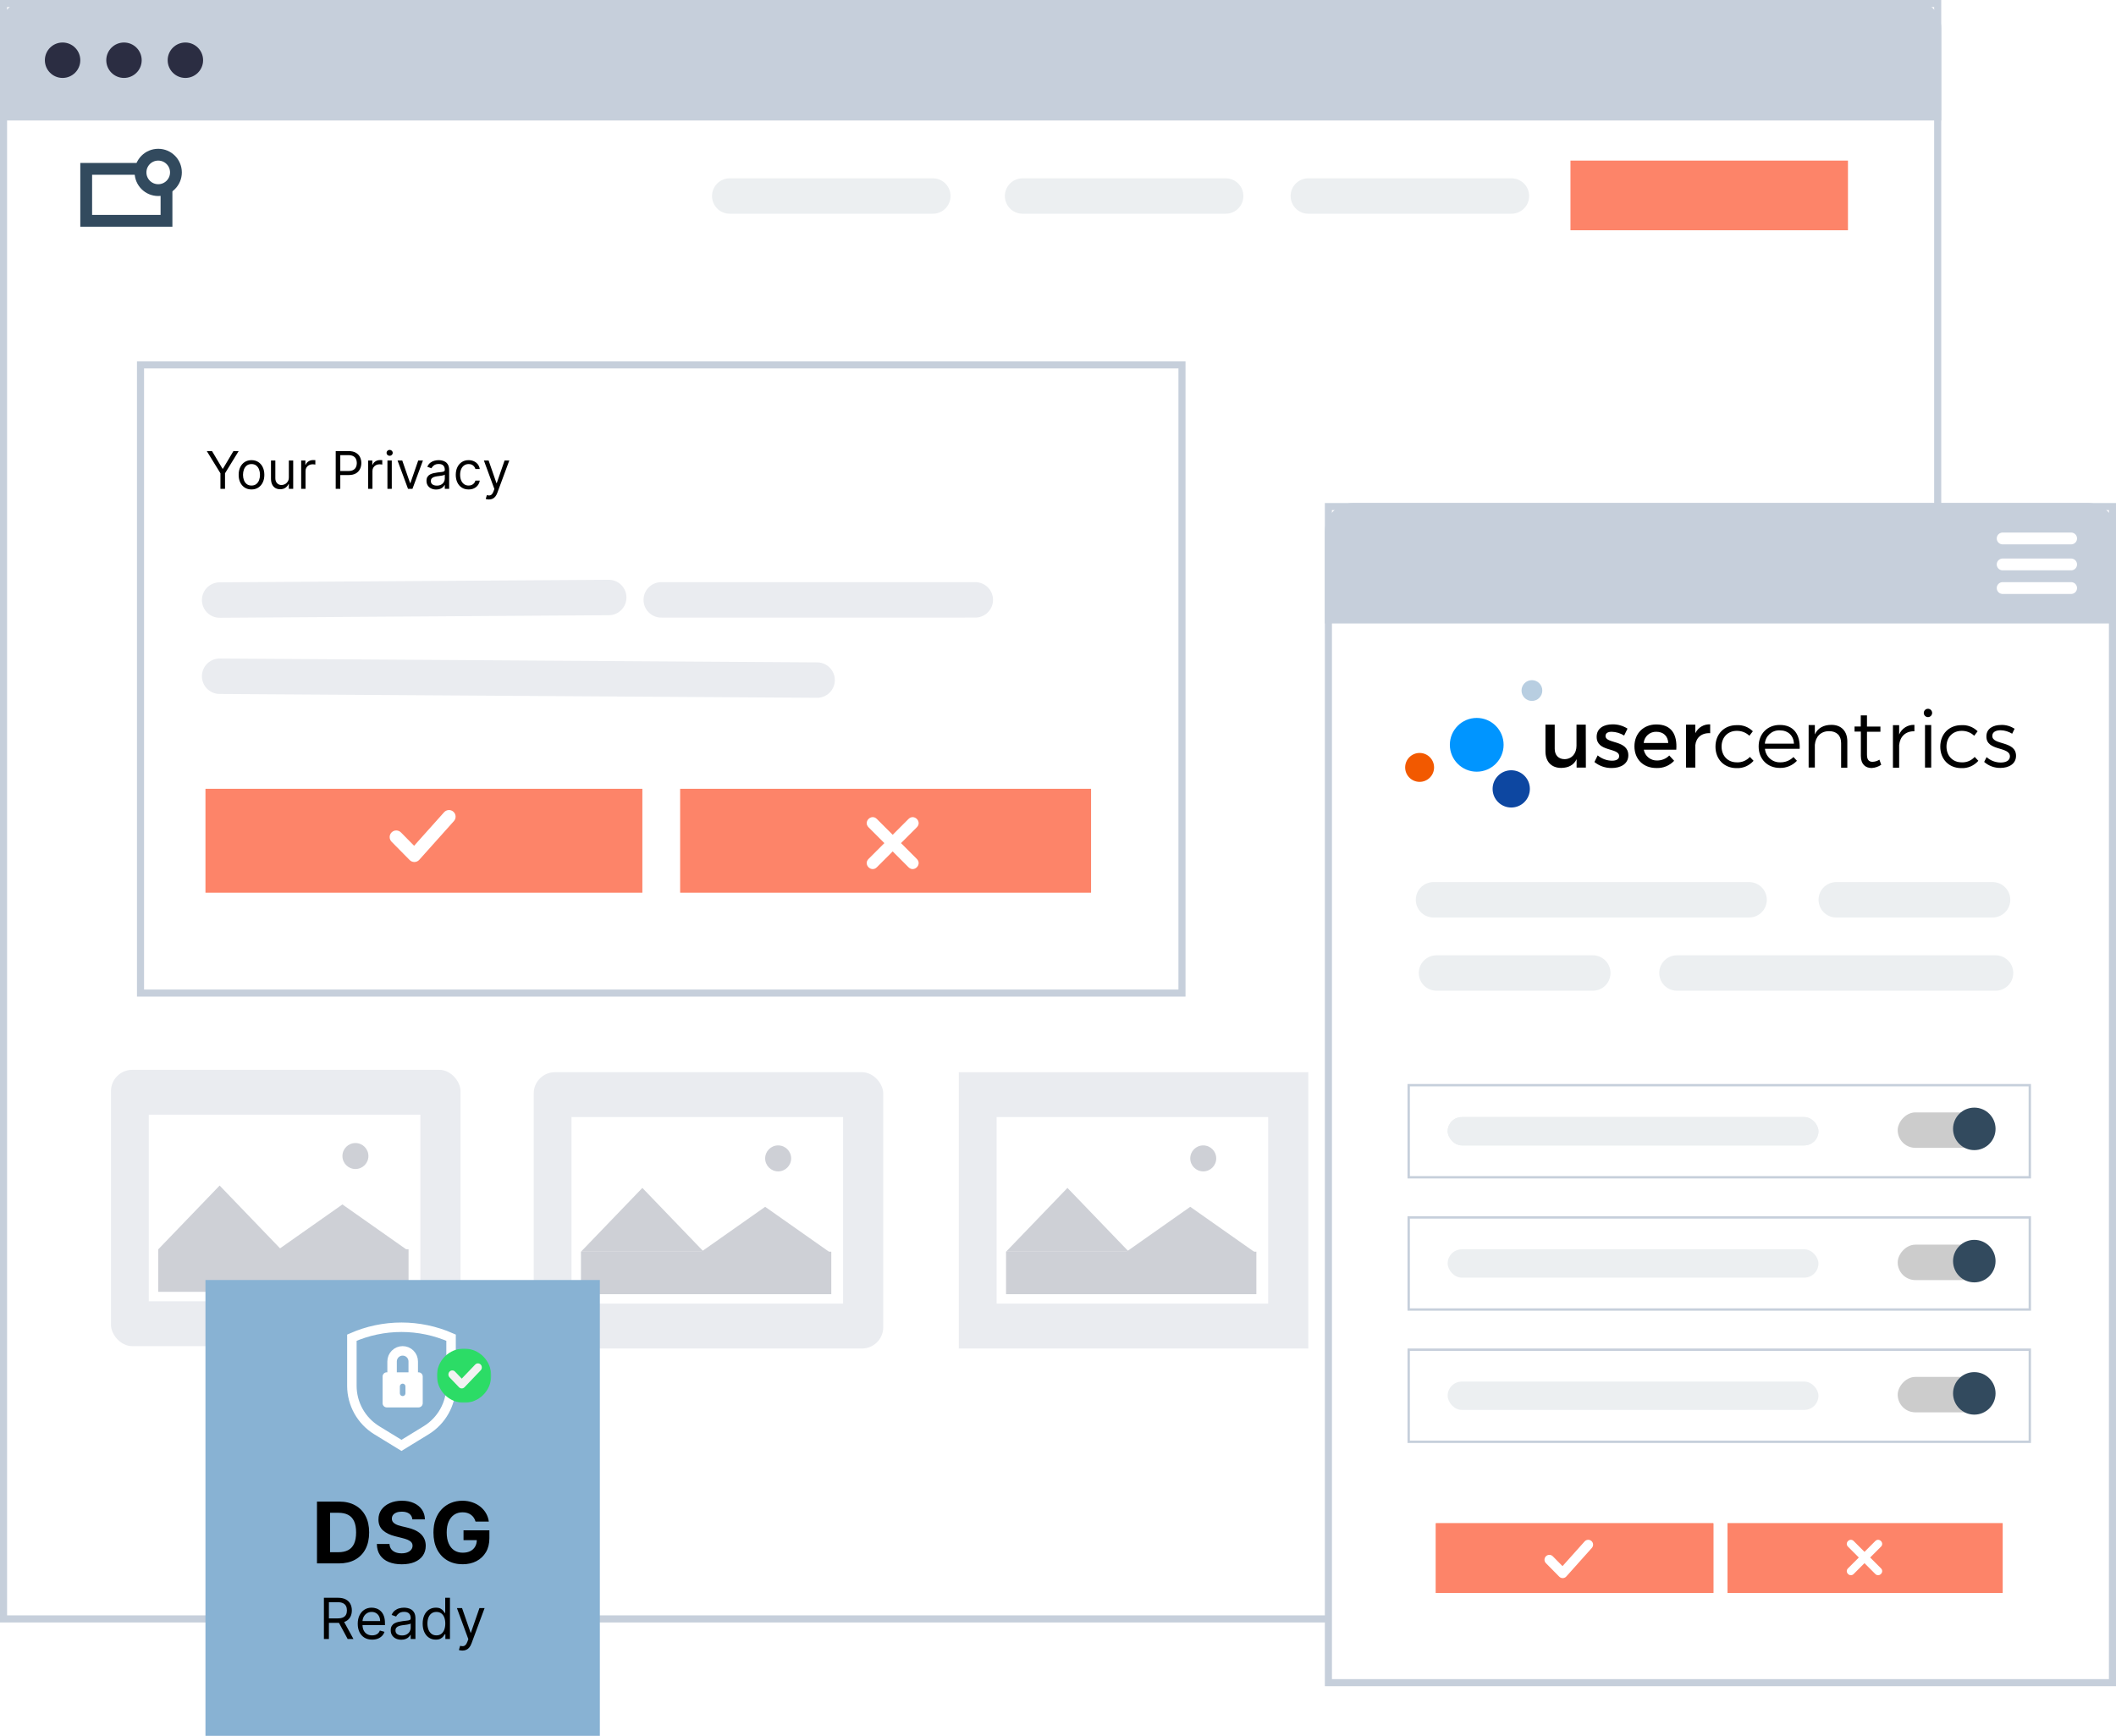 <svg width="896" height="735" viewBox="0 0 896 735" fill="none" xmlns="http://www.w3.org/2000/svg">
<rect x="1.5" y="1.5" width="819" height="684" fill="white" stroke="#C6CFDB" stroke-width="3"/>
<g filter="url(#filter0_f_2906_624)">
<rect x="406" y="454" width="148" height="117" fill="#EAECF0"/>
<rect x="422" y="473" width="115" height="79" fill="white"/>
<rect x="426" y="530" width="106" height="18" fill="#CED0D6"/>
<path d="M452 503L477.981 530H426.019L452 503Z" fill="#CED0D6"/>
<path d="M504 511L531.713 530.5H476.287L504 511Z" fill="#CED0D6"/>
<circle cx="509.5" cy="490.5" r="5.5" fill="#CED0D6"/>
</g>
<path d="M554 83L640 83" stroke="#ECEFF1" stroke-width="15" stroke-linecap="round"/>
<path d="M433 83L519 83" stroke="#ECEFF1" stroke-width="15" stroke-linecap="round"/>
<path d="M309 83L395 83" stroke="#ECEFF1" stroke-width="15" stroke-linecap="round"/>
<rect x="562.5" y="214.5" width="332" height="498" fill="white" stroke="#C6CFDB" stroke-width="3"/>
<rect x="596.5" y="459.5" width="263" height="39" fill="white" stroke="#C6CFDB"/>
<rect x="613" y="473" width="157" height="12" rx="6" fill="#ECEFF1"/>
<rect x="613" y="473" width="157" height="12" rx="6" fill="#ECEFF1"/>
<rect width="38.252" height="15.01" rx="7.505" transform="matrix(-1 0 0 1 841.812 471.023)" fill="#CCCCCC"/>
<rect x="596.5" y="515.5" width="263" height="39" fill="white" stroke="#C6CFDB"/>
<rect x="613" y="529" width="157" height="12" rx="6" fill="#ECEFF1"/>
<rect width="38.252" height="15.01" rx="7.505" transform="matrix(-1 0 0 1 841.812 527.023)" fill="#CCCCCC"/>
<rect x="596.5" y="571.5" width="263" height="39" fill="white" stroke="#C6CFDB"/>
<rect x="613" y="585" width="157" height="12" rx="6" fill="#ECEFF1"/>
<rect width="38.252" height="15.01" rx="7.505" transform="matrix(-1 0 0 1 841.812 583.023)" fill="#CCCCCC"/>
<circle cx="836" cy="590" r="9" fill="#324A5E"/>
<circle cx="836" cy="534" r="9" fill="#324A5E"/>
<circle cx="836" cy="478" r="9" fill="#324A5E"/>
<path d="M671.521 325.033H667.598V321.454C666.391 323.998 664.106 325.119 661.089 325.162C656.907 325.162 654.406 322.489 654.406 318.135V306.84H658.329V317.057C658.329 319.773 659.925 321.454 662.554 321.454C665.701 321.368 667.555 318.954 667.555 315.764V306.84H671.478L671.521 325.033ZM689.154 308.521L687.731 311.453C686.136 310.461 684.326 309.901 682.472 309.857C680.92 309.857 679.842 310.375 679.842 311.668C679.842 315.031 689.499 313.22 689.499 319.816C689.499 323.524 686.179 325.205 682.472 325.205C679.799 325.248 677.212 324.343 675.143 322.662L676.522 319.859C678.247 321.282 680.402 322.101 682.644 322.101C684.326 322.101 685.619 321.498 685.619 320.161C685.619 316.454 676.048 318.523 676.091 311.97C676.091 308.262 679.282 306.71 682.774 306.71C685.058 306.667 687.257 307.314 689.154 308.521ZM709.804 317.445H696.052C696.526 320.161 698.94 322.101 701.699 322.015C703.639 322.015 705.493 321.282 706.83 319.902L708.899 322.144C706.959 324.214 704.2 325.334 701.398 325.205C695.793 325.205 692.086 321.454 692.086 316.022C692.086 310.59 695.879 306.797 701.268 306.753C707.692 306.71 710.279 310.892 709.804 317.445ZM706.399 314.6C706.269 311.668 704.329 309.857 701.355 309.857C698.595 309.771 696.267 311.841 696.009 314.6H706.399ZM717.866 310.461C719.03 308.047 721.488 306.581 724.16 306.71V310.461C720.496 310.245 718.168 312.401 717.866 315.548V325.033H713.943V306.84H717.866V310.461ZM742.224 309.642L740.758 311.539C739.293 310.159 737.396 309.426 735.369 309.469C731.662 309.469 728.989 312.185 728.989 316.109C728.989 320.032 731.619 322.791 735.369 322.791C737.482 322.92 739.551 322.058 740.974 320.506L742.526 322.144C740.715 324.214 738.085 325.378 735.326 325.248C730.067 325.248 726.402 321.498 726.402 316.152C726.402 310.806 730.11 307.055 735.326 307.055C737.87 306.883 740.413 307.831 742.224 309.642ZM762.055 317.057H747.354C747.656 320.42 750.545 322.92 753.864 322.791C755.934 322.834 757.96 322.015 759.426 320.549L760.891 322.144C759.038 324.127 756.365 325.248 753.649 325.162C748.389 325.162 744.681 321.411 744.681 316.065C744.681 310.72 748.389 306.969 753.606 306.969C759.469 306.926 762.314 310.978 762.055 317.057ZM759.641 314.901C759.469 311.453 757.141 309.254 753.606 309.254C750.329 309.125 747.57 311.625 747.311 314.901H759.641ZM782.231 313.953V325.076H779.602V314.643C779.602 311.453 777.705 309.599 774.515 309.599C770.936 309.599 768.781 311.97 768.479 315.376V324.99H765.849V307.012H768.479V310.978C769.729 308.262 772.187 306.926 775.506 306.926C779.688 306.926 782.231 309.599 782.231 313.953ZM796.588 323.826C795.38 324.645 794.001 325.119 792.535 325.205C789.905 325.205 787.965 323.61 787.965 320.075V309.771H785.292V307.616H787.922V302.917H790.552V307.659H796.243V309.857H790.552V319.558C790.552 321.756 791.414 322.575 792.923 322.575C793.958 322.532 794.949 322.23 795.812 321.67L796.588 323.826ZM804.175 311.021C805.253 308.435 807.84 306.797 810.642 306.926V309.642C806.848 309.556 804.52 311.927 804.175 315.505V325.076H801.545V307.055H804.175V311.021ZM818.143 301.882C818.143 302.83 817.367 303.649 816.376 303.649C815.427 303.649 814.608 302.873 814.608 301.882C814.608 300.933 815.384 300.114 816.376 300.114C817.367 300.114 818.143 300.89 818.143 301.882ZM815.125 325.033V307.012H817.755V325.033H815.125ZM837.414 309.642L835.948 311.539C834.526 310.159 832.586 309.426 830.602 309.469C826.852 309.469 824.222 312.185 824.222 316.109C824.222 320.032 826.852 322.791 830.602 322.791C832.715 322.92 834.741 322.058 836.164 320.506L837.716 322.144C835.905 324.214 833.275 325.378 830.516 325.248C825.257 325.248 821.592 321.498 821.592 316.152C821.592 310.806 825.3 307.055 830.516 307.055C833.06 306.883 835.56 307.831 837.414 309.642ZM853.064 308.564L852.029 310.677C850.563 309.771 848.882 309.254 847.157 309.211C845.131 309.211 843.622 309.944 843.622 311.625C843.622 315.634 853.667 313.565 853.667 320.032C853.667 323.524 850.52 325.162 847.071 325.162C844.527 325.205 842.07 324.3 840.173 322.618L841.208 320.592C842.846 322.058 845.002 322.877 847.2 322.877C849.313 322.877 851.037 322.101 851.08 320.334C851.167 315.936 841.079 318.221 841.122 311.841C841.122 308.392 844.096 306.969 847.373 306.969C849.356 306.883 851.339 307.486 853.064 308.564Z" fill="black"/>
<path d="M625.307 326.757C631.593 326.757 636.689 321.661 636.689 315.375C636.689 309.09 631.593 303.994 625.307 303.994C619.021 303.994 613.926 309.09 613.926 315.375C613.926 321.661 619.021 326.757 625.307 326.757Z" fill="#0095FF"/>
<path d="M648.675 296.794C651.103 296.794 653.072 294.826 653.072 292.397C653.072 289.969 651.103 288 648.675 288C646.246 288 644.277 289.969 644.277 292.397C644.277 294.826 646.246 296.794 648.675 296.794Z" fill="#B8CEE1"/>
<path d="M639.921 341.932C644.278 341.932 647.81 338.4 647.81 334.043C647.81 329.686 644.278 326.153 639.921 326.153C635.563 326.153 632.031 329.686 632.031 334.043C632.031 338.4 635.563 341.932 639.921 341.932Z" fill="#0D47A1"/>
<path d="M601.122 331.068C604.503 331.068 607.244 328.327 607.244 324.946C607.244 321.565 604.503 318.824 601.122 318.824C597.741 318.824 595 321.565 595 324.946C595 328.327 597.741 331.068 601.122 331.068Z" fill="#F25900"/>
<path d="M710.09 412H844.999" stroke="#ECEFF1" stroke-width="15" stroke-linecap="round"/>
<path d="M608.273 412H674.455" stroke="#ECEFF1" stroke-width="15" stroke-linecap="round"/>
<path d="M777.547 381H843.729" stroke="#ECEFF1" stroke-width="15" stroke-linecap="round"/>
<path d="M607 381H740.636" stroke="#ECEFF1" stroke-width="15" stroke-linecap="round"/>
<rect x="608" y="645" width="117.5" height="29.5" fill="#FD8469"/>
<path fill-rule="evenodd" clip-rule="evenodd" d="M784.928 652.528L789.5 657.1L794.072 652.528C795.672 650.928 798.073 653.327 796.472 654.928L791.9 659.5L796.472 664.072C798.073 665.672 795.672 668.073 794.072 666.472L789.5 661.9L784.928 666.472C783.327 668.073 780.928 665.672 782.528 664.072L787.1 659.5L782.528 654.928C780.928 653.327 783.327 650.928 784.928 652.528Z" fill="white"/>
<rect x="731.5" y="645" width="116.5" height="29.5" fill="#FD8469"/>
<path fill-rule="evenodd" clip-rule="evenodd" d="M673.896 652.525C673.049 651.767 671.748 651.837 670.989 652.687L661.631 663.151L657.526 658.989C656.727 658.178 655.422 658.169 654.612 658.969C653.803 659.769 653.795 661.073 654.594 661.884L660.239 667.606C660.626 667.999 661.154 668.218 661.706 668.218C661.722 668.218 661.738 668.218 661.755 668.218C662.324 668.206 662.861 667.957 663.24 667.532L674.059 655.434C674.817 654.587 674.744 653.283 673.896 652.525Z" fill="white"/>
<rect x="608" y="645" width="117.5" height="29.5" fill="#FD8469"/>
<path fill-rule="evenodd" clip-rule="evenodd" d="M673.896 652.525C673.049 651.767 671.748 651.837 670.989 652.687L661.631 663.151L657.526 658.989C656.727 658.178 655.422 658.169 654.612 658.969C653.803 659.769 653.795 661.073 654.594 661.884L660.239 667.606C660.626 667.999 661.154 668.218 661.706 668.218C661.722 668.218 661.738 668.218 661.755 668.218C662.324 668.206 662.861 667.957 663.24 667.532L674.059 655.434C674.817 654.587 674.744 653.283 673.896 652.525Z" fill="white"/>
<rect x="731.5" y="645" width="116.5" height="29.5" fill="#FD8469"/>
<path fill-rule="evenodd" clip-rule="evenodd" d="M784.928 652.528L789.5 657.1L794.072 652.528C795.672 650.928 798.073 653.327 796.472 654.928L791.9 659.5L796.472 664.072C798.073 665.672 795.672 668.073 794.072 666.472L789.5 661.9L784.928 666.472C783.327 668.073 780.928 665.672 782.528 664.072L787.1 659.5L782.528 654.928C780.928 653.327 783.327 650.928 784.928 652.528Z" fill="white"/>
<rect x="665" y="68" width="117.5" height="29.5" fill="#FD8469"/>
<g filter="url(#filter1_f_2906_624)">
<rect x="47" y="453" width="148" height="117" rx="9" fill="#EAECF0"/>
<rect x="63" y="472" width="115" height="79" fill="white"/>
<rect x="67" y="529" width="106" height="18" fill="#CED0D6"/>
<path d="M93 502L118.981 529H67.019L93 502Z" fill="#CED0D6"/>
<path d="M145 510L172.713 529.5H117.287L145 510Z" fill="#CED0D6"/>
<circle cx="150.5" cy="489.5" r="5.5" fill="#CED0D6"/>
</g>
<g filter="url(#filter2_f_2906_624)">
<rect x="226" y="454" width="148" height="117" rx="9" fill="#EAECF0"/>
<rect x="242" y="473" width="115" height="79" fill="white"/>
<rect x="246" y="530" width="106" height="18" fill="#CED0D6"/>
<path d="M272 503L297.981 530H246.019L272 503Z" fill="#CED0D6"/>
<path d="M324 511L351.713 530.5H296.287L324 511Z" fill="#CED0D6"/>
<circle cx="329.5" cy="490.5" r="5.5" fill="#CED0D6"/>
</g>
<path d="M0 12C0 5.373 5.373 0 12 0H810C816.627 0 822 5.373 822 12V51H0V12Z" fill="#C6CFDB"/>
<path d="M561 225C561 218.373 566.373 213 573 213H884C890.627 213 896 218.373 896 225V264H561V225Z" fill="#C6CFDB"/>
<circle cx="26.5" cy="25.5" r="7.5" fill="#2B2D42"/>
<circle cx="52.5" cy="25.5" r="7.5" fill="#2B2D42"/>
<circle cx="78.5" cy="25.5" r="7.5" fill="#2B2D42"/>
<g filter="url(#filter3_d_2906_624)">
<rect x="58" y="149" width="444" height="269" fill="white"/>
<rect x="59.5" y="150.5" width="441" height="266" stroke="#C6CFDB" stroke-width="3"/>
</g>
<path d="M87.562 191H89.781L94.219 198.469H94.406L98.844 191H101.063L95.281 200.406V207H93.344V200.406L87.562 191ZM106.496 207.25C105.413 207.25 104.462 206.992 103.645 206.477C102.832 205.961 102.197 205.24 101.738 204.312C101.285 203.385 101.059 202.302 101.059 201.062C101.059 199.812 101.285 198.721 101.738 197.789C102.197 196.857 102.832 196.133 103.645 195.617C104.462 195.102 105.413 194.844 106.496 194.844C107.579 194.844 108.527 195.102 109.34 195.617C110.158 196.133 110.793 196.857 111.246 197.789C111.704 198.721 111.934 199.812 111.934 201.062C111.934 202.302 111.704 203.385 111.246 204.312C110.793 205.24 110.158 205.961 109.34 206.477C108.527 206.992 107.579 207.25 106.496 207.25ZM106.496 205.594C107.319 205.594 107.996 205.383 108.527 204.961C109.059 204.539 109.452 203.984 109.707 203.297C109.962 202.609 110.09 201.865 110.09 201.062C110.09 200.26 109.962 199.513 109.707 198.82C109.452 198.128 109.059 197.568 108.527 197.141C107.996 196.714 107.319 196.5 106.496 196.5C105.673 196.5 104.996 196.714 104.465 197.141C103.934 197.568 103.54 198.128 103.285 198.82C103.03 199.513 102.902 200.26 102.902 201.062C102.902 201.865 103.03 202.609 103.285 203.297C103.54 203.984 103.934 204.539 104.465 204.961C104.996 205.383 105.673 205.594 106.496 205.594ZM122.311 202.094V195H124.154V207H122.311V204.969H122.186C121.904 205.578 121.467 206.096 120.873 206.523C120.279 206.945 119.529 207.156 118.623 207.156C117.873 207.156 117.206 206.992 116.623 206.664C116.04 206.331 115.581 205.831 115.248 205.164C114.915 204.492 114.748 203.646 114.748 202.625V195H116.592V202.5C116.592 203.375 116.837 204.073 117.326 204.594C117.821 205.115 118.451 205.375 119.217 205.375C119.675 205.375 120.141 205.258 120.615 205.023C121.094 204.789 121.495 204.43 121.818 203.945C122.146 203.461 122.311 202.844 122.311 202.094ZM127.531 207V195H129.312V196.812H129.438C129.656 196.219 130.052 195.737 130.625 195.367C131.198 194.997 131.844 194.812 132.563 194.812C132.698 194.812 132.867 194.815 133.07 194.82C133.273 194.826 133.427 194.833 133.531 194.844V196.719C133.469 196.703 133.326 196.68 133.102 196.648C132.883 196.612 132.651 196.594 132.406 196.594C131.823 196.594 131.302 196.716 130.844 196.961C130.391 197.201 130.031 197.534 129.766 197.961C129.505 198.383 129.375 198.865 129.375 199.406V207H127.531ZM142.154 207V191H147.561C148.816 191 149.842 191.227 150.639 191.68C151.441 192.128 152.035 192.734 152.42 193.5C152.805 194.266 152.998 195.12 152.998 196.062C152.998 197.005 152.805 197.862 152.42 198.633C152.04 199.404 151.451 200.018 150.654 200.477C149.857 200.93 148.837 201.156 147.592 201.156H143.717V199.438H147.529C148.389 199.438 149.079 199.289 149.6 198.992C150.12 198.695 150.498 198.294 150.732 197.789C150.972 197.279 151.092 196.703 151.092 196.062C151.092 195.422 150.972 194.849 150.732 194.344C150.498 193.839 150.118 193.443 149.592 193.156C149.066 192.865 148.368 192.719 147.498 192.719H144.092V207H142.154ZM155.869 207V195H157.65V196.812H157.775C157.994 196.219 158.39 195.737 158.963 195.367C159.536 194.997 160.182 194.812 160.9 194.812C161.036 194.812 161.205 194.815 161.408 194.82C161.611 194.826 161.765 194.833 161.869 194.844V196.719C161.807 196.703 161.663 196.68 161.439 196.648C161.221 196.612 160.989 196.594 160.744 196.594C160.161 196.594 159.64 196.716 159.182 196.961C158.729 197.201 158.369 197.534 158.104 197.961C157.843 198.383 157.713 198.865 157.713 199.406V207H155.869ZM164.055 207V195H165.898V207H164.055ZM164.992 193C164.633 193 164.323 192.878 164.063 192.633C163.807 192.388 163.68 192.094 163.68 191.75C163.68 191.406 163.807 191.112 164.063 190.867C164.323 190.622 164.633 190.5 164.992 190.5C165.352 190.5 165.659 190.622 165.914 190.867C166.174 191.112 166.305 191.406 166.305 191.75C166.305 192.094 166.174 192.388 165.914 192.633C165.659 192.878 165.352 193 164.992 193ZM179.088 195L174.65 207H172.775L168.338 195H170.338L173.65 204.562H173.775L177.088 195H179.088ZM184.688 207.281C183.927 207.281 183.237 207.138 182.617 206.852C181.997 206.56 181.505 206.141 181.141 205.594C180.776 205.042 180.594 204.375 180.594 203.594C180.594 202.906 180.729 202.349 181 201.922C181.271 201.49 181.633 201.151 182.086 200.906C182.539 200.661 183.039 200.479 183.586 200.359C184.138 200.234 184.693 200.135 185.25 200.063C185.979 199.969 186.57 199.898 187.023 199.852C187.482 199.799 187.815 199.714 188.023 199.594C188.237 199.474 188.344 199.266 188.344 198.969V198.906C188.344 198.135 188.133 197.536 187.711 197.109C187.294 196.682 186.661 196.469 185.813 196.469C184.932 196.469 184.242 196.661 183.742 197.047C183.242 197.432 182.891 197.844 182.688 198.281L180.938 197.656C181.25 196.927 181.667 196.359 182.188 195.953C182.714 195.542 183.286 195.255 183.906 195.094C184.531 194.927 185.146 194.844 185.75 194.844C186.135 194.844 186.578 194.891 187.078 194.984C187.583 195.073 188.07 195.258 188.539 195.539C189.013 195.82 189.406 196.245 189.719 196.812C190.031 197.38 190.188 198.141 190.188 199.094V207H188.344V205.375H188.25C188.125 205.635 187.917 205.914 187.625 206.211C187.333 206.508 186.945 206.76 186.461 206.969C185.977 207.177 185.385 207.281 184.688 207.281ZM184.969 205.625C185.698 205.625 186.313 205.482 186.813 205.195C187.318 204.909 187.698 204.539 187.953 204.086C188.214 203.633 188.344 203.156 188.344 202.656V200.969C188.266 201.062 188.094 201.148 187.828 201.227C187.568 201.299 187.266 201.365 186.922 201.422C186.583 201.474 186.253 201.521 185.93 201.562C185.612 201.599 185.354 201.63 185.156 201.656C184.677 201.719 184.229 201.82 183.813 201.961C183.401 202.096 183.068 202.302 182.813 202.578C182.563 202.849 182.438 203.219 182.438 203.687C182.438 204.328 182.674 204.812 183.148 205.141C183.628 205.464 184.234 205.625 184.969 205.625ZM198.428 207.25C197.303 207.25 196.334 206.984 195.521 206.453C194.709 205.922 194.084 205.19 193.646 204.258C193.209 203.326 192.99 202.26 192.99 201.062C192.99 199.844 193.214 198.768 193.662 197.836C194.115 196.898 194.745 196.167 195.553 195.641C196.365 195.109 197.313 194.844 198.396 194.844C199.24 194.844 200.001 195 200.678 195.312C201.355 195.625 201.91 196.062 202.342 196.625C202.774 197.187 203.042 197.844 203.146 198.594H201.303C201.162 198.047 200.85 197.562 200.365 197.141C199.886 196.714 199.24 196.5 198.428 196.5C197.709 196.5 197.079 196.687 196.537 197.062C196.001 197.432 195.581 197.956 195.279 198.633C194.982 199.305 194.834 200.094 194.834 201C194.834 201.927 194.98 202.734 195.271 203.422C195.568 204.109 195.985 204.643 196.521 205.023C197.063 205.404 197.699 205.594 198.428 205.594C198.907 205.594 199.342 205.51 199.732 205.344C200.123 205.177 200.454 204.938 200.725 204.625C200.995 204.312 201.188 203.937 201.303 203.5H203.146C203.042 204.208 202.785 204.846 202.373 205.414C201.967 205.977 201.428 206.424 200.756 206.758C200.089 207.086 199.313 207.25 198.428 207.25ZM207.029 211.5C206.717 211.5 206.438 211.474 206.193 211.422C205.949 211.375 205.779 211.328 205.686 211.281L206.154 209.656C206.602 209.771 206.998 209.813 207.342 209.781C207.686 209.75 207.99 209.596 208.256 209.32C208.527 209.049 208.774 208.609 208.998 208L209.342 207.063L204.904 195H206.904L210.217 204.562H210.342L213.654 195H215.654L210.561 208.75C210.331 209.37 210.048 209.883 209.709 210.289C209.37 210.701 208.977 211.005 208.529 211.203C208.087 211.401 207.587 211.5 207.029 211.5Z" fill="black"/>
<path d="M93 254.079L257.763 253" stroke="#EAECF0" stroke-width="15" stroke-linecap="round"/>
<path d="M93 286.34L346 287.974" stroke="#EAECF0" stroke-width="15" stroke-linecap="round"/>
<path d="M280 254.006L412.978 254" stroke="#EAECF0" stroke-width="15" stroke-linecap="round"/>
<rect x="87" y="334" width="185" height="44" fill="#FD8469"/>
<path fill-rule="evenodd" clip-rule="evenodd" d="M191.989 343.712C190.84 342.684 189.074 342.779 188.045 343.932L175.351 358.126L169.783 352.48C168.7 351.38 166.929 351.368 165.83 352.453C164.733 353.538 164.722 355.307 165.805 356.408L173.463 364.17C173.987 364.703 174.705 365 175.452 365C175.474 365 175.496 365 175.52 365C176.291 364.983 177.02 364.646 177.533 364.068L192.21 347.658C193.238 346.509 193.138 344.74 191.989 343.712Z" fill="white"/>
<rect x="288" y="334" width="174" height="44" fill="#FD8469"/>
<path fill-rule="evenodd" clip-rule="evenodd" d="M371.295 346.774L378 353.48L384.706 346.774C387.053 344.427 390.573 347.947 388.226 350.295L381.52 357L388.226 363.705C390.573 366.053 387.053 369.573 384.706 367.226L378 360.52L371.295 367.226C368.947 369.573 365.427 366.053 367.774 363.705L374.48 357L367.774 350.295C365.427 347.947 368.947 344.427 371.295 346.774Z" fill="white"/>
<path d="M848 228H877" stroke="white" stroke-width="5" stroke-linecap="round"/>
<path d="M848 239H877" stroke="white" stroke-width="5" stroke-linecap="round"/>
<path d="M848 249H877" stroke="white" stroke-width="5" stroke-linecap="round"/>
<rect x="36.5" y="71.5" width="34" height="22" stroke="#324A5E" stroke-width="5"/>
<circle cx="67" cy="73" r="7.5" fill="white" stroke="#324A5E" stroke-width="5"/>
<rect x="87" y="542" width="167" height="193" fill="#88B2D3"/>
<path d="M143.501 662H134.22V635.818H143.578C146.212 635.818 148.479 636.342 150.379 637.391C152.28 638.43 153.741 639.926 154.764 641.878C155.795 643.83 156.311 646.165 156.311 648.884C156.311 651.611 155.795 653.955 154.764 655.915C153.741 657.875 152.271 659.379 150.354 660.428C148.444 661.476 146.16 662 143.501 662ZM139.756 657.257H143.271C144.908 657.257 146.284 656.967 147.4 656.388C148.525 655.8 149.369 654.892 149.932 653.665C150.503 652.429 150.788 650.835 150.788 648.884C150.788 646.949 150.503 645.368 149.932 644.141C149.369 642.913 148.53 642.01 147.413 641.43C146.297 640.851 144.92 640.561 143.284 640.561H139.756V657.257ZM174.615 643.348C174.512 642.317 174.073 641.516 173.298 640.945C172.522 640.374 171.47 640.088 170.14 640.088C169.237 640.088 168.474 640.216 167.852 640.472C167.23 640.719 166.752 641.064 166.42 641.507C166.096 641.95 165.934 642.453 165.934 643.016C165.917 643.484 166.015 643.893 166.228 644.243C166.45 644.592 166.752 644.895 167.136 645.151C167.519 645.398 167.963 645.615 168.465 645.803C168.968 645.982 169.505 646.135 170.076 646.263L172.428 646.825C173.571 647.081 174.619 647.422 175.573 647.848C176.528 648.274 177.355 648.798 178.053 649.42C178.752 650.043 179.294 650.776 179.677 651.619C180.069 652.463 180.269 653.43 180.278 654.521C180.269 656.124 179.86 657.513 179.051 658.689C178.25 659.857 177.09 660.764 175.573 661.412C174.065 662.051 172.245 662.371 170.115 662.371C168.001 662.371 166.16 662.047 164.592 661.399C163.032 660.751 161.813 659.793 160.936 658.523C160.066 657.244 159.61 655.663 159.568 653.78H164.924C164.984 654.658 165.235 655.391 165.678 655.979C166.13 656.558 166.731 656.997 167.481 657.295C168.24 657.585 169.096 657.73 170.051 657.73C170.988 657.73 171.802 657.594 172.492 657.321C173.191 657.048 173.732 656.669 174.116 656.183C174.5 655.697 174.691 655.139 174.691 654.509C174.691 653.92 174.517 653.426 174.167 653.026C173.826 652.625 173.323 652.284 172.659 652.003C172.002 651.722 171.197 651.466 170.242 651.236L167.392 650.52C165.184 649.983 163.441 649.143 162.163 648.001C160.884 646.859 160.25 645.321 160.258 643.386C160.25 641.801 160.671 640.416 161.524 639.232C162.384 638.047 163.565 637.122 165.065 636.457C166.565 635.793 168.269 635.46 170.178 635.46C172.122 635.46 173.818 635.793 175.267 636.457C176.724 637.122 177.857 638.047 178.667 639.232C179.477 640.416 179.894 641.788 179.92 643.348H174.615ZM201.362 644.281C201.183 643.659 200.932 643.109 200.608 642.632C200.284 642.146 199.888 641.737 199.419 641.405C198.959 641.064 198.43 640.804 197.834 640.625C197.246 640.446 196.594 640.357 195.878 640.357C194.54 640.357 193.364 640.689 192.349 641.354C191.344 642.018 190.56 642.986 189.997 644.256C189.435 645.517 189.153 647.06 189.153 648.884C189.153 650.707 189.43 652.259 189.984 653.537C190.538 654.815 191.322 655.791 192.337 656.464C193.351 657.129 194.548 657.462 195.929 657.462C197.182 657.462 198.251 657.24 199.138 656.797C200.033 656.345 200.714 655.71 201.183 654.892C201.66 654.074 201.899 653.107 201.899 651.99L203.024 652.156H196.274V647.989H207.23V651.287C207.23 653.588 206.744 655.565 205.773 657.219C204.801 658.864 203.463 660.134 201.758 661.028C200.054 661.915 198.102 662.358 195.903 662.358C193.449 662.358 191.292 661.817 189.435 660.734C187.577 659.643 186.128 658.097 185.088 656.094C184.057 654.082 183.541 651.696 183.541 648.935C183.541 646.812 183.848 644.92 184.462 643.259C185.084 641.588 185.953 640.173 187.069 639.014C188.186 637.855 189.486 636.973 190.969 636.368C192.452 635.763 194.058 635.46 195.788 635.46C197.271 635.46 198.652 635.678 199.93 636.112C201.209 636.538 202.342 637.143 203.331 637.928C204.328 638.712 205.142 639.645 205.773 640.727C206.403 641.801 206.808 642.986 206.987 644.281H201.362ZM137.158 694V676.545H143.055C144.419 676.545 145.538 676.778 146.413 677.244C147.288 677.705 147.936 678.338 148.357 679.145C148.777 679.952 148.987 680.869 148.987 681.898C148.987 682.926 148.777 683.838 148.357 684.634C147.936 685.429 147.291 686.054 146.422 686.509C145.553 686.957 144.442 687.182 143.09 687.182H138.317V685.273H143.021C143.953 685.273 144.703 685.136 145.271 684.864C145.845 684.591 146.26 684.205 146.516 683.705C146.777 683.199 146.908 682.597 146.908 681.898C146.908 681.199 146.777 680.588 146.516 680.065C146.254 679.543 145.837 679.139 145.263 678.855C144.689 678.565 143.93 678.42 142.987 678.42H139.271V694H137.158ZM145.374 686.159L149.669 694H147.215L142.987 686.159H145.374ZM157.585 694.273C156.323 694.273 155.235 693.994 154.32 693.438C153.411 692.875 152.71 692.091 152.215 691.085C151.727 690.074 151.482 688.898 151.482 687.557C151.482 686.216 151.727 685.034 152.215 684.011C152.71 682.983 153.397 682.182 154.278 681.608C155.164 681.028 156.198 680.739 157.38 680.739C158.062 680.739 158.735 680.852 159.4 681.08C160.065 681.307 160.67 681.676 161.215 682.188C161.761 682.693 162.195 683.364 162.519 684.199C162.843 685.034 163.005 686.062 163.005 687.284V688.136H152.914V686.398H160.96C160.96 685.659 160.812 685 160.516 684.42C160.227 683.841 159.812 683.384 159.272 683.048C158.738 682.713 158.107 682.545 157.38 682.545C156.579 682.545 155.886 682.744 155.3 683.142C154.721 683.534 154.275 684.045 153.962 684.676C153.65 685.307 153.494 685.983 153.494 686.705V687.864C153.494 688.852 153.664 689.69 154.005 690.378C154.352 691.06 154.832 691.58 155.445 691.938C156.059 692.29 156.772 692.466 157.585 692.466C158.113 692.466 158.59 692.392 159.016 692.244C159.448 692.091 159.82 691.864 160.133 691.562C160.445 691.256 160.687 690.875 160.857 690.42L162.8 690.966C162.596 691.625 162.252 692.205 161.769 692.705C161.286 693.199 160.69 693.585 159.979 693.864C159.269 694.136 158.471 694.273 157.585 694.273ZM169.917 694.307C169.087 694.307 168.335 694.151 167.658 693.838C166.982 693.52 166.445 693.062 166.048 692.466C165.65 691.864 165.451 691.136 165.451 690.284C165.451 689.534 165.599 688.926 165.894 688.46C166.19 687.989 166.585 687.619 167.079 687.352C167.573 687.085 168.119 686.886 168.715 686.756C169.318 686.619 169.923 686.511 170.531 686.432C171.326 686.33 171.971 686.253 172.465 686.202C172.965 686.145 173.329 686.051 173.556 685.92C173.789 685.79 173.906 685.562 173.906 685.239V685.17C173.906 684.33 173.675 683.676 173.215 683.21C172.761 682.744 172.07 682.511 171.144 682.511C170.184 682.511 169.431 682.722 168.886 683.142C168.34 683.562 167.957 684.011 167.735 684.489L165.826 683.807C166.167 683.011 166.621 682.392 167.19 681.949C167.764 681.5 168.389 681.187 169.065 681.011C169.746 680.83 170.417 680.739 171.076 680.739C171.496 680.739 171.979 680.79 172.525 680.892C173.076 680.989 173.607 681.19 174.119 681.497C174.636 681.804 175.065 682.267 175.406 682.886C175.746 683.506 175.917 684.335 175.917 685.375V694H173.906V692.227H173.803C173.667 692.511 173.44 692.815 173.121 693.139C172.803 693.463 172.38 693.739 171.852 693.966C171.323 694.193 170.678 694.307 169.917 694.307ZM170.224 692.5C171.019 692.5 171.69 692.344 172.235 692.031C172.786 691.719 173.201 691.315 173.479 690.821C173.764 690.327 173.906 689.807 173.906 689.261V687.42C173.82 687.523 173.633 687.616 173.343 687.702C173.059 687.781 172.729 687.852 172.354 687.915C171.985 687.972 171.624 688.023 171.272 688.068C170.925 688.108 170.644 688.142 170.428 688.17C169.906 688.239 169.417 688.349 168.962 688.503C168.514 688.651 168.15 688.875 167.871 689.176C167.599 689.472 167.462 689.875 167.462 690.386C167.462 691.085 167.721 691.614 168.238 691.972C168.761 692.324 169.423 692.5 170.224 692.5ZM184.531 694.273C183.44 694.273 182.477 693.997 181.642 693.446C180.807 692.889 180.153 692.105 179.682 691.094C179.21 690.077 178.974 688.875 178.974 687.489C178.974 686.114 179.21 684.92 179.682 683.909C180.153 682.898 180.81 682.116 181.651 681.565C182.492 681.014 183.463 680.739 184.565 680.739C185.418 680.739 186.091 680.881 186.585 681.165C187.085 681.443 187.466 681.761 187.727 682.119C187.994 682.472 188.202 682.761 188.349 682.989H188.52V676.545H190.531V694H188.588V691.989H188.349C188.202 692.227 187.992 692.528 187.719 692.892C187.446 693.25 187.057 693.571 186.551 693.855C186.045 694.134 185.372 694.273 184.531 694.273ZM184.804 692.466C185.611 692.466 186.293 692.256 186.849 691.835C187.406 691.409 187.83 690.821 188.119 690.071C188.409 689.315 188.554 688.443 188.554 687.455C188.554 686.477 188.412 685.622 188.128 684.889C187.844 684.151 187.423 683.577 186.867 683.168C186.31 682.753 185.622 682.545 184.804 682.545C183.952 682.545 183.242 682.764 182.673 683.202C182.111 683.634 181.688 684.222 181.403 684.966C181.125 685.705 180.986 686.534 180.986 687.455C180.986 688.386 181.128 689.233 181.412 689.994C181.702 690.75 182.128 691.352 182.69 691.801C183.259 692.244 183.963 692.466 184.804 692.466ZM195.79 698.909C195.449 698.909 195.145 698.881 194.878 698.824C194.611 698.773 194.426 698.722 194.324 698.67L194.835 696.898C195.324 697.023 195.756 697.068 196.131 697.034C196.506 697 196.838 696.832 197.128 696.531C197.423 696.236 197.693 695.756 197.938 695.091L198.313 694.068L193.472 680.909H195.653L199.267 691.341H199.403L203.017 680.909H205.199L199.642 695.909C199.392 696.585 199.082 697.145 198.713 697.588C198.344 698.037 197.915 698.369 197.426 698.585C196.943 698.801 196.398 698.909 195.79 698.909Z" fill="black"/>
<path d="M163.796 581.076H177.204C177.441 581.076 177.672 581.122 177.892 581.212C178.113 581.304 178.306 581.432 178.475 581.601C178.644 581.77 178.774 581.965 178.864 582.186C178.956 582.406 179 582.635 179 582.874V594.149C179 594.388 178.956 594.617 178.864 594.837C178.774 595.058 178.644 595.254 178.475 595.422C178.306 595.591 178.113 595.719 177.892 595.811C177.672 595.901 177.441 595.948 177.204 595.948H163.796C163.559 595.948 163.328 595.901 163.108 595.811C162.887 595.719 162.694 595.591 162.525 595.422C162.356 595.254 162.226 595.058 162.136 594.837C162.044 594.617 162 594.388 162 594.149V582.874C162 582.635 162.044 582.406 162.136 582.186C162.226 581.965 162.356 581.77 162.525 581.601C162.694 581.432 162.887 581.304 163.108 581.212C163.328 581.122 163.559 581.076 163.796 581.076Z" fill="white"/>
<path d="M170.503 572C170.797 572 171.088 572.027 171.376 572.084C171.665 572.142 171.942 572.229 172.214 572.34C172.487 572.452 172.745 572.591 172.99 572.754C173.235 572.917 173.461 573.102 173.668 573.312C173.877 573.518 174.062 573.744 174.225 573.989C174.389 574.234 174.525 574.493 174.639 574.765C174.751 575.034 174.835 575.315 174.892 575.603C174.952 575.891 174.979 576.183 174.979 576.477V583.677H166.023V576.477C166.023 576.183 166.053 575.891 166.111 575.603C166.168 575.315 166.252 575.034 166.364 574.765C166.478 574.493 166.614 574.234 166.777 573.989C166.941 573.744 167.128 573.518 167.335 573.312C167.542 573.102 167.768 572.917 168.013 572.754C168.258 572.591 168.516 572.452 168.788 572.34C169.06 572.229 169.341 572.142 169.626 572.084C169.915 572.027 170.206 572 170.503 572Z" stroke="white" stroke-width="4.012" stroke-linecap="round" stroke-linejoin="round"/>
<path d="M170.5 585.873C170.658 585.873 170.808 585.903 170.955 585.963C171.099 586.023 171.227 586.11 171.338 586.222C171.45 586.33 171.534 586.461 171.594 586.605C171.654 586.75 171.684 586.902 171.684 587.06V589.963C171.684 590.121 171.654 590.274 171.594 590.418C171.534 590.562 171.45 590.693 171.338 590.802C171.227 590.913 171.099 591 170.955 591.06C170.808 591.12 170.658 591.15 170.5 591.15C170.342 591.15 170.193 591.12 170.046 591.06C169.901 591 169.774 590.913 169.662 590.802C169.55 590.693 169.466 590.562 169.406 590.418C169.346 590.274 169.316 590.121 169.316 589.963V587.06C169.316 586.902 169.346 586.75 169.406 586.605C169.466 586.461 169.55 586.33 169.662 586.222C169.774 586.11 169.901 586.023 170.046 585.963C170.193 585.903 170.342 585.873 170.5 585.873Z" fill="#88B2D3"/>
<path d="M159.494 605.588C158.698 605.095 157.936 604.554 157.209 603.968C156.482 603.379 155.794 602.746 155.145 602.072C154.499 601.396 153.896 600.682 153.339 599.93C152.782 599.178 152.276 598.393 151.818 597.579C151.361 596.762 150.958 595.92 150.608 595.052C150.256 594.185 149.964 593.299 149.725 592.393C149.488 591.489 149.308 590.573 149.186 589.643C149.064 588.716 149.002 587.784 149 586.85V566.415C150.65 565.688 152.334 565.051 154.05 564.499C155.766 563.946 157.506 563.486 159.271 563.116C161.035 562.745 162.814 562.467 164.606 562.278C166.398 562.092 168.197 562 170.001 562C171.803 562 173.602 562.092 175.394 562.278C177.186 562.467 178.965 562.745 180.729 563.116C182.494 563.486 184.234 563.946 185.952 564.499C187.669 565.051 189.35 565.688 191 566.415V586.841C190.998 587.777 190.936 588.709 190.814 589.636C190.694 590.566 190.515 591.482 190.275 592.388C190.038 593.292 189.744 594.178 189.394 595.048C189.044 595.915 188.639 596.757 188.182 597.574C187.726 598.391 187.218 599.175 186.661 599.928C186.104 600.68 185.501 601.393 184.855 602.07C184.208 602.746 183.52 603.379 182.791 603.965C182.064 604.554 181.302 605.095 180.506 605.588L170.001 612.023L159.494 605.588Z" stroke="white" stroke-width="4.012" stroke-miterlimit="10"/>
<mask id="mask0_2906_624" style="mask-type:luminance" maskUnits="userSpaceOnUse" x="185" y="571" width="23" height="23">
<path d="M185 571H208V594H185V571Z" fill="white"/>
</mask>
<g mask="url(#mask0_2906_624)">
<path d="M208 582.5C208 582.878 207.982 583.253 207.945 583.629C207.908 584.002 207.853 584.375 207.781 584.744C207.707 585.112 207.615 585.479 207.507 585.838C207.396 586.2 207.27 586.554 207.127 586.902C206.982 587.25 206.821 587.589 206.643 587.921C206.466 588.255 206.272 588.577 206.063 588.89C205.853 589.204 205.63 589.506 205.39 589.796C205.153 590.086 204.899 590.365 204.632 590.632C204.367 590.899 204.088 591.15 203.796 591.39C203.506 591.63 203.204 591.853 202.89 592.063C202.577 592.272 202.255 592.466 201.923 592.643C201.591 592.821 201.25 592.982 200.902 593.125C200.554 593.27 200.2 593.396 199.84 593.505C199.479 593.615 199.115 593.705 198.744 593.779C198.375 593.853 198.004 593.908 197.629 593.945C197.253 593.982 196.878 594 196.5 594C196.124 594 195.749 593.982 195.373 593.945C194.998 593.908 194.627 593.853 194.259 593.779C193.888 593.705 193.524 593.615 193.162 593.505C192.803 593.396 192.448 593.27 192.1 593.125C191.752 592.982 191.411 592.821 191.079 592.643C190.748 592.466 190.425 592.272 190.112 592.063C189.799 591.853 189.497 591.63 189.207 591.39C188.914 591.15 188.635 590.899 188.37 590.632C188.103 590.365 187.85 590.086 187.612 589.796C187.373 589.506 187.149 589.204 186.94 588.89C186.73 588.577 186.537 588.255 186.359 587.921C186.182 587.589 186.021 587.25 185.875 586.902C185.733 586.554 185.606 586.2 185.495 585.838C185.387 585.479 185.295 585.112 185.221 584.744C185.15 584.375 185.094 584.002 185.058 583.629C185.021 583.253 185 582.878 185 582.5C185 582.124 185.021 581.749 185.058 581.373C185.094 580.998 185.15 580.627 185.221 580.256C185.295 579.888 185.387 579.524 185.495 579.162C185.606 578.803 185.733 578.448 185.875 578.1C186.021 577.752 186.182 577.411 186.359 577.079C186.537 576.748 186.73 576.425 186.94 576.112C187.149 575.799 187.373 575.497 187.612 575.204C187.85 574.914 188.103 574.635 188.37 574.368C188.635 574.103 188.914 573.85 189.207 573.61C189.497 573.373 189.799 573.147 190.112 572.94C190.425 572.73 190.748 572.537 191.079 572.359C191.411 572.182 191.752 572.021 192.1 571.875C192.448 571.733 192.803 571.606 193.162 571.495C193.524 571.387 193.888 571.295 194.259 571.221C194.627 571.147 194.998 571.092 195.373 571.055C195.749 571.018 196.124 571 196.5 571C196.878 571 197.253 571.018 197.629 571.055C198.004 571.092 198.375 571.147 198.744 571.221C199.115 571.295 199.479 571.387 199.84 571.495C200.2 571.606 200.554 571.733 200.902 571.875C201.25 572.021 201.591 572.182 201.923 572.359C202.255 572.537 202.577 572.73 202.89 572.94C203.204 573.147 203.506 573.373 203.796 573.61C204.088 573.85 204.367 574.103 204.632 574.368C204.899 574.635 205.153 574.914 205.39 575.204C205.63 575.497 205.853 575.799 206.063 576.112C206.272 576.425 206.466 576.748 206.643 577.079C206.821 577.411 206.982 577.752 207.127 578.1C207.27 578.448 207.396 578.803 207.507 579.162C207.615 579.524 207.707 579.888 207.781 580.256C207.853 580.627 207.908 580.998 207.945 581.373C207.982 581.749 208 582.124 208 582.5Z" fill="#2CDC66"/>
</g>
<path d="M203.543 580.229C204.185 579.558 204.185 578.469 203.543 577.795C202.901 577.124 201.86 577.124 201.216 577.798L195.522 583.754L192.68 580.782C192.038 580.111 190.995 580.111 190.353 580.782C189.711 581.453 189.711 582.542 190.353 583.216L194.358 587.404C194.669 587.726 195.087 587.907 195.522 587.907C195.96 587.907 196.378 587.726 196.686 587.404L203.543 580.229Z" fill="#F2F2F2"/>
<defs>
<filter id="filter0_f_2906_624" x="402" y="450" width="156" height="125" filterUnits="userSpaceOnUse" color-interpolation-filters="sRGB">
<feFlood flood-opacity="0" result="BackgroundImageFix"/>
<feBlend mode="normal" in="SourceGraphic" in2="BackgroundImageFix" result="shape"/>
<feGaussianBlur stdDeviation="2" result="effect1_foregroundBlur_2906_624"/>
</filter>
<filter id="filter1_f_2906_624" x="43" y="449" width="156" height="125" filterUnits="userSpaceOnUse" color-interpolation-filters="sRGB">
<feFlood flood-opacity="0" result="BackgroundImageFix"/>
<feBlend mode="normal" in="SourceGraphic" in2="BackgroundImageFix" result="shape"/>
<feGaussianBlur stdDeviation="2" result="effect1_foregroundBlur_2906_624"/>
</filter>
<filter id="filter2_f_2906_624" x="222" y="450" width="156" height="125" filterUnits="userSpaceOnUse" color-interpolation-filters="sRGB">
<feFlood flood-opacity="0" result="BackgroundImageFix"/>
<feBlend mode="normal" in="SourceGraphic" in2="BackgroundImageFix" result="shape"/>
<feGaussianBlur stdDeviation="2" result="effect1_foregroundBlur_2906_624"/>
</filter>
<filter id="filter3_d_2906_624" x="38" y="133" width="484" height="309" filterUnits="userSpaceOnUse" color-interpolation-filters="sRGB">
<feFlood flood-opacity="0" result="BackgroundImageFix"/>
<feColorMatrix in="SourceAlpha" type="matrix" values="0 0 0 0 0 0 0 0 0 0 0 0 0 0 0 0 0 0 127 0" result="hardAlpha"/>
<feOffset dy="4"/>
<feGaussianBlur stdDeviation="10"/>
<feComposite in2="hardAlpha" operator="out"/>
<feColorMatrix type="matrix" values="0 0 0 0 0 0 0 0 0 0 0 0 0 0 0 0 0 0 0.1 0"/>
<feBlend mode="normal" in2="BackgroundImageFix" result="effect1_dropShadow_2906_624"/>
<feBlend mode="normal" in="SourceGraphic" in2="effect1_dropShadow_2906_624" result="shape"/>
</filter>
</defs>
</svg>
